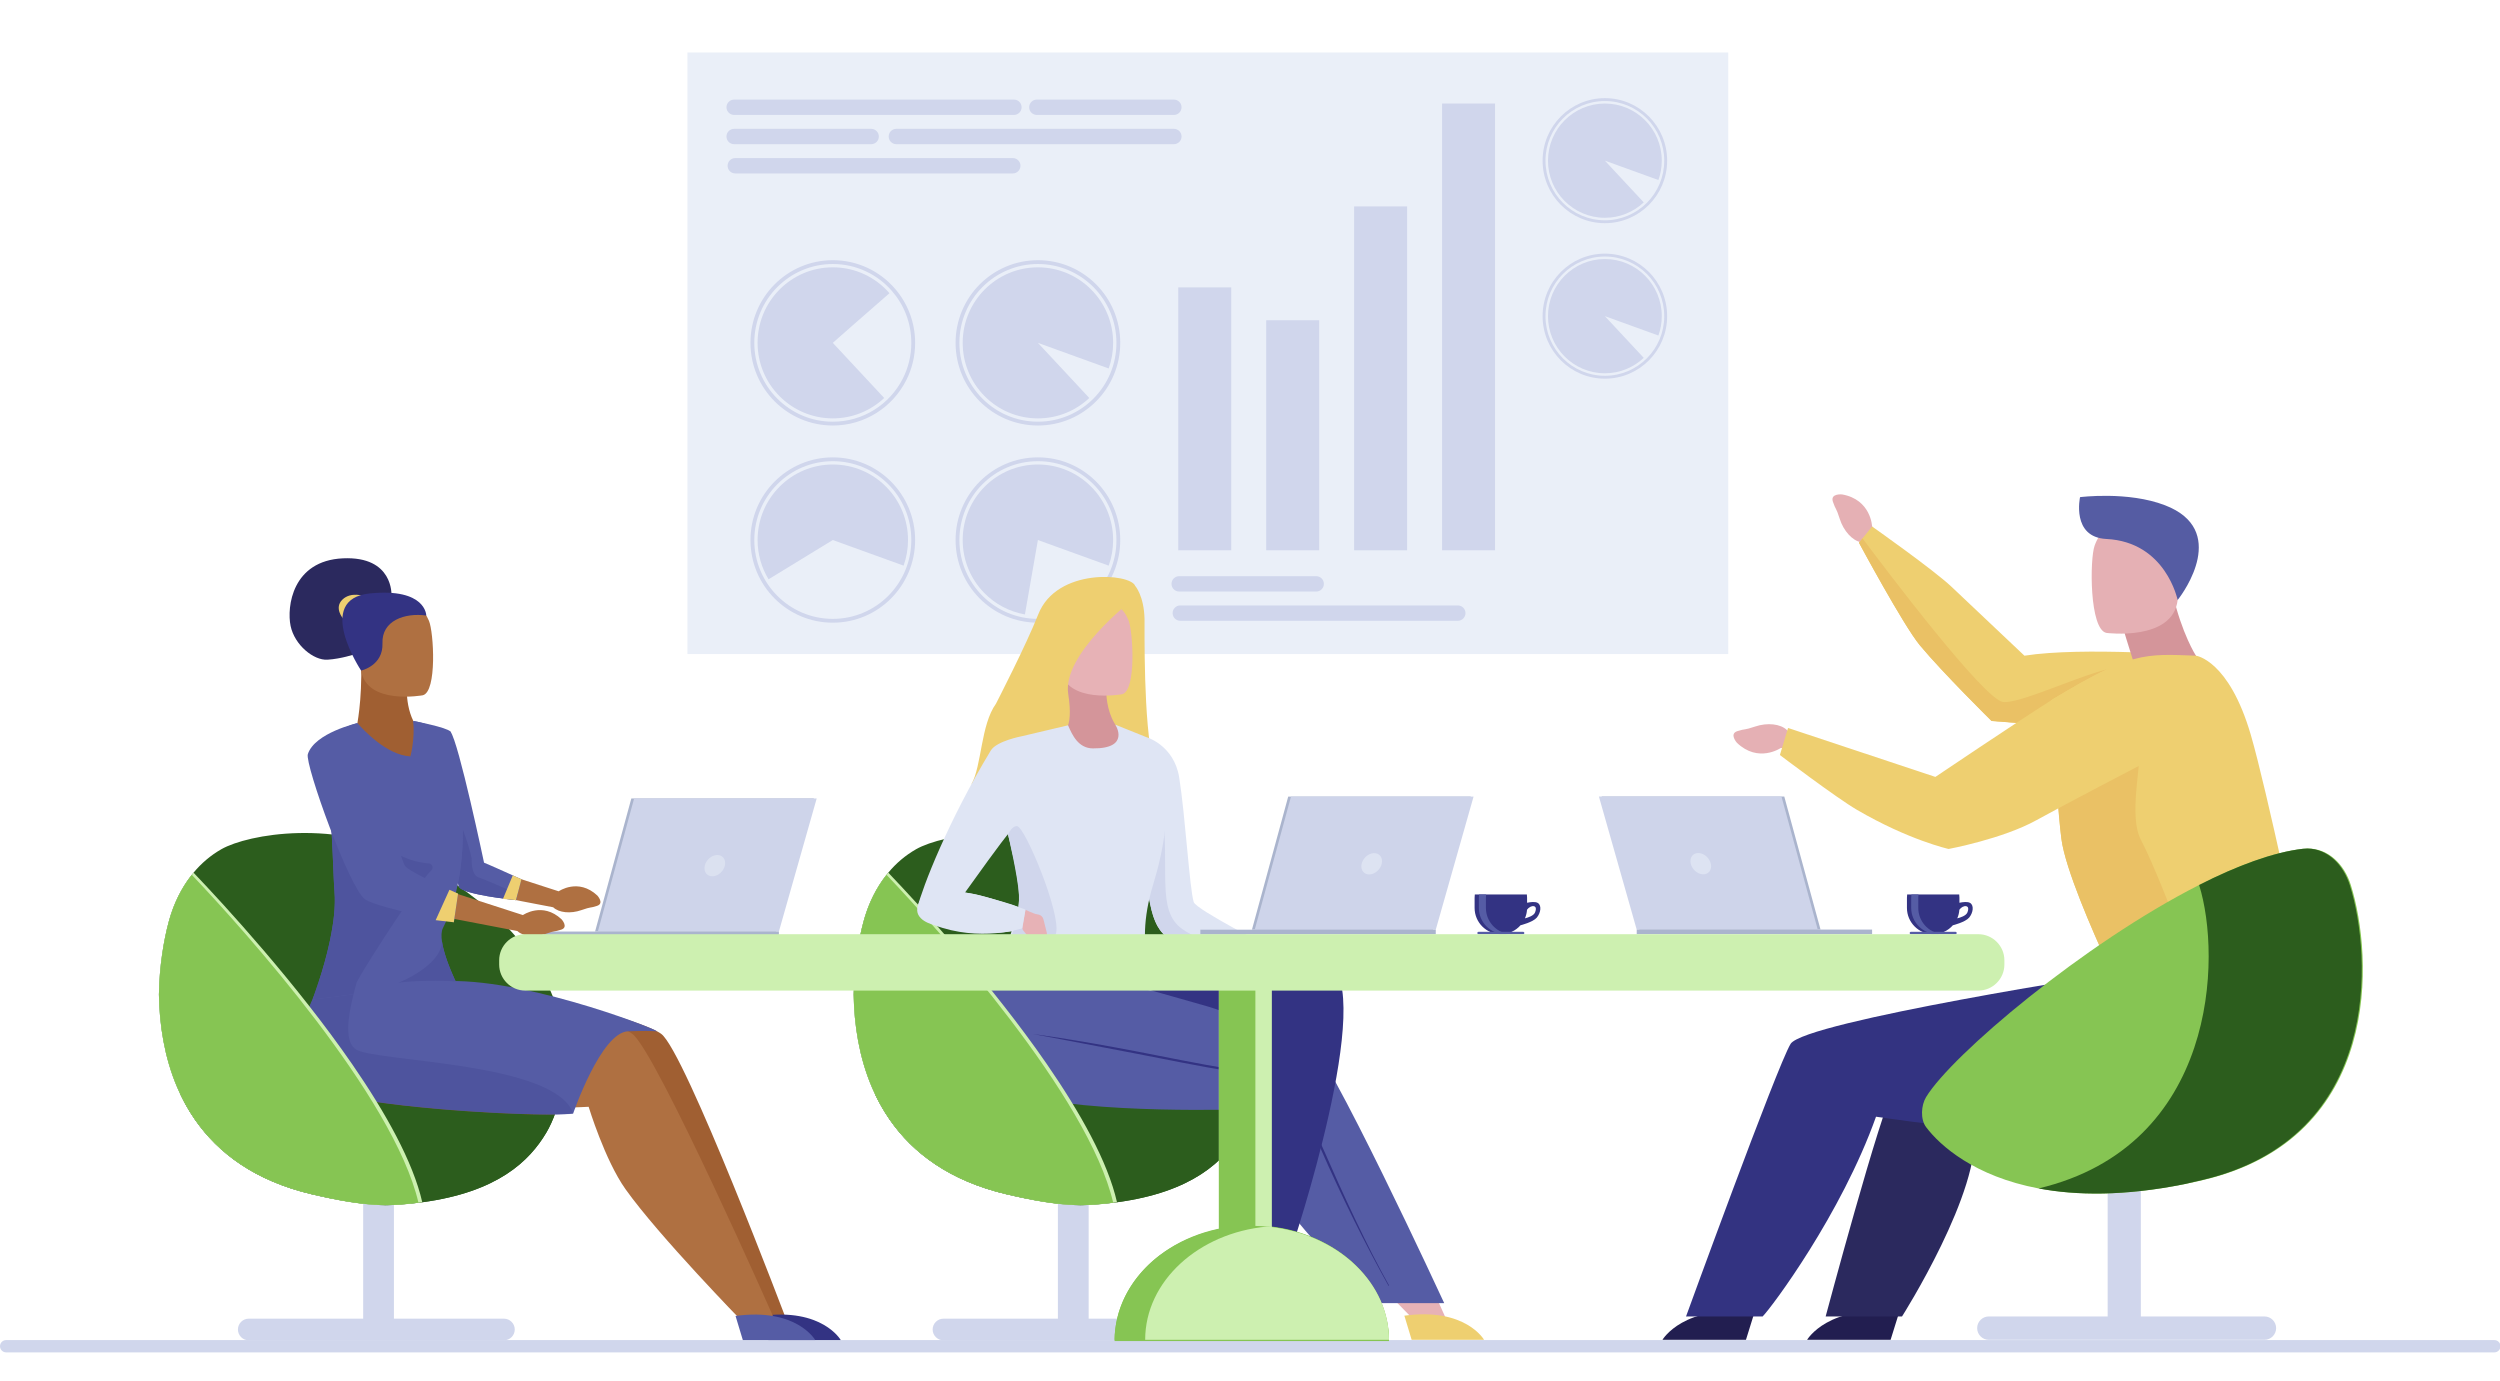 <svg width="1372" height="758" viewBox="0 0 1372 758" fill="none" xmlns="http://www.w3.org/2000/svg">
<g clip-path="url(#clip0)">
<path d="M516.567 735.437H37.366L516.334 735.388C516.409 735.404 516.488 735.421 516.567 735.437Z" fill="#E6EAF4"/>
<path d="M1368.9 735.437H356.546H277.829H3.359C1.512 735.437 0 736.955 0 738.81C0 740.666 1.512 742.183 3.359 742.183H277.829H356.546H1368.9C1370.75 742.183 1372.26 740.666 1372.26 738.81C1372.26 736.955 1370.75 735.437 1368.9 735.437Z" fill="#D0D6EC"/>
<path d="M377.254 28.806V358.937H948.449V28.806H377.254Z" fill="#EAEFF8"/>
<path d="M847.376 88.172H848.165C848.165 79.132 851.811 70.955 857.713 65.031C863.614 59.109 871.757 55.448 880.759 55.447C889.749 55.448 897.889 59.109 903.799 65.031C909.699 70.955 913.339 79.132 913.339 88.172C913.339 97.213 909.699 105.389 903.799 111.313C897.889 117.236 889.749 120.897 880.759 120.897C871.757 120.897 863.614 117.236 857.713 111.313C851.811 105.389 848.165 97.213 848.165 88.172H847.376H846.58C846.58 107.12 861.874 122.484 880.759 122.485C899.629 122.484 914.929 107.12 914.929 88.172C914.929 69.225 899.629 53.861 880.759 53.86C861.874 53.861 846.58 69.225 846.58 88.172H847.376Z" fill="#D0D6EC"/>
<path d="M910.129 98.803L880.759 88.171L902.089 111.06C896.499 116.308 889.009 119.52 880.759 119.52C872.049 119.52 864.165 115.938 858.511 110.161C852.957 104.501 849.538 96.736 849.538 88.171C849.538 70.858 863.519 56.821 880.759 56.821C897.999 56.821 911.979 70.858 911.979 88.171C911.979 91.904 911.329 95.484 910.129 98.803Z" fill="#D0D6EC"/>
<path d="M847.376 173.507H848.165C848.165 164.467 851.811 156.291 857.713 150.366C863.614 144.443 871.757 140.783 880.759 140.783C889.749 140.783 897.889 144.443 903.799 150.366C909.699 156.291 913.339 164.467 913.339 173.507C913.339 182.547 909.699 190.725 903.799 196.649C897.889 202.571 889.749 206.232 880.759 206.233C871.757 206.232 863.614 202.571 857.713 196.649C851.811 190.725 848.165 182.547 848.165 173.507H847.376H846.58C846.58 192.455 861.874 207.819 880.759 207.819C899.629 207.819 914.929 192.455 914.929 173.507C914.929 154.56 899.629 139.197 880.759 139.196C861.874 139.197 846.58 154.56 846.58 173.507H847.376Z" fill="#D0D6EC"/>
<path d="M910.129 184.138L880.759 173.506L902.089 196.396C896.499 201.644 889.009 204.856 880.759 204.856C872.049 204.856 864.165 201.273 858.511 195.496C852.957 189.836 849.538 182.071 849.538 173.506C849.538 156.194 863.519 142.157 880.759 142.157C897.999 142.157 911.979 156.194 911.979 173.506C911.979 177.238 911.329 180.819 910.129 184.138Z" fill="#D0D6EC"/>
<path d="M412.908 296.367H413.958C413.958 284.414 418.779 273.603 426.575 265.77C434.377 257.939 445.143 253.1 457.043 253.099C468.943 253.1 479.709 257.939 487.51 265.77C495.306 273.603 500.128 284.414 500.128 296.367C500.128 308.319 495.306 319.13 487.51 326.963C479.709 334.794 468.943 339.634 457.043 339.634C445.143 339.634 434.377 334.794 426.575 326.963C418.779 319.13 413.958 308.32 413.958 296.367H412.908H411.858C411.858 308.89 416.917 320.237 425.093 328.444C433.264 336.652 444.568 341.733 457.043 341.732C469.518 341.733 480.822 336.652 488.998 328.444C497.168 320.237 502.227 308.89 502.227 296.367C502.227 283.844 497.168 272.496 488.998 264.29C480.822 256.082 469.518 251.001 457.043 251.001C444.568 251.001 433.264 256.082 425.093 264.29C416.917 272.496 411.858 283.844 411.858 296.367H412.908Z" fill="#D0D6EC"/>
<path d="M498.32 296.367C498.32 301.302 497.464 306.034 495.884 310.422L457.043 296.367C457.043 296.367 436.481 308.915 421.778 317.921C417.961 311.64 415.766 304.26 415.766 296.367C415.766 273.476 434.249 254.917 457.043 254.917C479.837 254.917 498.32 273.476 498.32 296.367Z" fill="#D0D6EC"/>
<path d="M525.472 296.366H526.522C526.522 284.414 531.342 273.603 539.145 265.77C546.942 257.939 557.709 253.099 569.61 253.098C581.505 253.099 592.273 257.939 600.076 265.77C607.873 273.603 612.699 284.414 612.699 296.366C612.699 308.319 607.873 319.13 600.076 326.963C592.273 334.794 581.505 339.633 569.61 339.634C557.709 339.633 546.942 334.794 539.145 326.963C531.342 319.13 526.522 308.319 526.522 296.366H525.472H524.422C524.422 308.889 529.481 320.236 537.654 328.443C545.832 336.651 557.137 341.732 569.61 341.732C582.084 341.732 593.389 336.651 601.561 328.443C609.734 320.236 614.792 308.889 614.792 296.366C614.792 283.844 609.734 272.496 601.561 264.289C593.389 256.081 582.084 251.001 569.61 251.001C557.137 251.001 545.832 256.081 537.654 264.289C529.481 272.496 524.422 283.844 524.422 296.366H525.472Z" fill="#D0D6EC"/>
<path d="M610.885 296.368C610.885 301.304 610.024 306.035 608.449 310.424L569.598 296.368C569.598 296.368 564.792 323.748 562.481 337.2C553.824 335.693 546.094 331.47 540.182 325.441C532.845 317.961 528.323 307.694 528.323 296.368C528.323 273.477 546.807 254.918 569.598 254.918C592.402 254.918 610.885 273.477 610.885 296.368Z" fill="#D0D6EC"/>
<path d="M490.311 159.041L491.108 158.35C482.821 148.816 470.631 142.79 457.043 142.79C444.568 142.79 433.264 147.871 425.088 156.081C416.917 164.291 411.858 175.634 411.858 188.16C411.858 200.68 416.917 212.029 425.088 220.239C433.264 228.443 444.568 233.524 457.043 233.524C465.809 233.524 473.996 231.018 480.922 226.681C487.848 222.344 493.518 216.176 497.263 208.848C500.439 202.643 502.227 195.61 502.227 188.16C502.227 176.753 498.033 166.322 491.108 158.35L490.311 159.041L489.52 159.727C496.134 167.335 500.128 177.27 500.128 188.16C500.128 195.272 498.418 201.978 495.396 207.893C491.825 214.878 486.418 220.767 479.809 224.903C473.2 229.039 465.409 231.43 457.043 231.43C445.143 231.43 434.377 226.586 426.575 218.756C418.779 210.921 413.958 200.11 413.958 188.16C413.958 176.21 418.779 165.393 426.575 157.564C434.377 149.734 445.143 144.89 457.043 144.89C470.003 144.89 481.618 150.631 489.52 159.727L490.311 159.041Z" fill="#D0D6EC"/>
<path d="M457.044 188.159L485.248 218.42C477.865 225.359 467.95 229.609 457.044 229.609C445.52 229.609 435.107 224.871 427.625 217.232C420.289 209.748 415.764 199.483 415.764 188.159C415.764 165.272 434.246 146.708 457.044 146.708C469.449 146.708 480.579 152.209 488.149 160.907C475.925 171.494 457.044 188.159 457.044 188.159Z" fill="#D0D6EC"/>
<path d="M525.472 188.158H526.522C526.522 176.205 531.342 165.396 539.145 157.561C546.942 149.733 557.709 144.888 569.61 144.888C581.505 144.888 592.273 149.733 600.076 157.561C607.873 165.396 612.699 176.205 612.699 188.158C612.699 200.111 607.873 210.921 600.076 218.754C592.273 226.585 581.505 231.424 569.61 231.425C557.709 231.424 546.942 226.585 539.145 218.754C531.342 210.921 526.522 200.111 526.522 188.158H525.472H524.422C524.422 200.68 529.481 212.028 537.654 220.235C545.832 228.443 557.137 233.524 569.61 233.523C582.084 233.524 593.389 228.443 601.561 220.235C609.734 212.028 614.792 200.68 614.792 188.158C614.792 175.634 609.734 164.286 601.561 156.082C593.389 147.871 582.084 142.793 569.61 142.793C557.137 142.793 545.832 147.871 537.654 156.082C529.481 164.286 524.422 175.634 524.422 188.158H525.472Z" fill="#D0D6EC"/>
<path d="M608.449 202.218L569.604 188.16L597.808 218.423C590.429 225.362 580.513 229.61 569.604 229.61C558.084 229.61 547.669 224.872 540.182 217.235C532.851 209.751 528.323 199.484 528.323 188.16C528.323 165.27 546.807 146.711 569.604 146.711C592.396 146.711 610.885 165.27 610.885 188.16C610.885 193.096 610.024 197.829 608.449 202.218Z" fill="#D0D6EC"/>
<path d="M791.408 56.822H820.484V301.997H791.408V56.822Z" fill="#D0D6EC"/>
<path d="M743.146 113.284H772.222V301.998H743.146V113.284Z" fill="#D0D6EC"/>
<path d="M694.892 175.75H723.967V301.996H694.892V175.75Z" fill="#D0D6EC"/>
<path d="M646.628 157.717H675.705V301.996H646.628V157.717Z" fill="#D0D6EC"/>
<path d="M556.462 63.075H402.882C400.578 63.075 398.691 61.187 398.691 58.883V58.843C398.691 56.539 400.578 54.651 402.882 54.651H556.462C558.766 54.651 560.653 56.539 560.653 58.843V58.883C560.653 61.187 558.766 63.075 556.462 63.075Z" fill="#D0D6EC"/>
<path d="M644.242 63.077H568.995C566.693 63.077 564.811 61.188 564.811 58.885V58.842C564.811 56.54 566.693 54.651 568.995 54.651H644.242C646.544 54.651 648.432 56.54 648.432 58.842V58.885C648.432 61.188 646.544 63.077 644.242 63.077Z" fill="#D0D6EC"/>
<path d="M478.116 79.13H402.878C400.569 79.13 398.689 77.244 398.689 74.94V74.893C398.689 72.59 400.569 70.703 402.878 70.703H478.116C480.419 70.703 482.305 72.59 482.305 74.893V74.94C482.305 77.244 480.419 79.13 478.116 79.13Z" fill="#D0D6EC"/>
<path d="M644.241 79.128H491.897C489.595 79.128 487.706 77.239 487.706 74.936V74.893C487.706 72.584 489.595 70.701 491.897 70.701H644.241C646.544 70.701 648.432 72.584 648.432 74.893V74.936C648.432 77.239 646.544 79.128 644.241 79.128Z" fill="#D0D6EC"/>
<path d="M555.84 95.181H403.502C401.194 95.181 399.308 93.295 399.308 90.986V90.941C399.308 88.638 401.194 86.752 403.502 86.752H555.84C558.142 86.752 560.028 88.638 560.028 90.941V90.986C560.028 93.295 558.142 95.181 555.84 95.181Z" fill="#D0D6EC"/>
<path d="M722.352 324.634H647.109C644.808 324.634 642.926 322.748 642.926 320.444V320.399C642.926 318.095 644.808 316.209 647.109 316.209H722.352C724.66 316.209 726.542 318.095 726.542 320.399V320.444C726.542 322.748 724.66 324.634 722.352 324.634Z" fill="#D0D6EC"/>
<path d="M800.067 340.686H647.725C645.423 340.686 643.534 338.8 643.534 336.495V336.451C643.534 334.147 645.423 332.261 647.725 332.261H800.067C802.37 332.261 804.259 334.147 804.259 336.451V336.495C804.259 338.8 802.37 340.686 800.067 340.686Z" fill="#D0D6EC"/>
<path d="M690.348 593.086C690.334 593.157 690.33 593.228 690.321 593.299C688.617 605.661 684.65 615.585 681.074 621.606C671.933 637.024 654.597 654.19 613.019 659.798C611.005 660.065 608.928 660.315 606.796 660.528C602.915 660.924 598.837 661.22 594.559 661.416C594.011 661.437 593.463 661.462 592.915 661.474C580.82 661.174 567.291 658.956 552.196 655.375C521.225 648.024 501.044 632.889 488.282 614.488L488.277 614.48C484.369 608.847 481.159 602.914 478.543 596.797C471.457 580.236 468.74 562.382 468.489 545.829C468.726 530.115 471.16 515.934 473.867 505.848C475.977 497.98 479.26 490.508 483.716 483.921C484.885 482.19 486.141 480.514 487.483 478.917C491.729 473.818 496.816 469.432 502.761 466.046C517.559 457.611 566.227 449.206 607.453 470.966C683.339 511.014 694.759 560.489 690.348 593.086Z" fill="#2C5D1D"/>
<path d="M657.831 723.684H597.457V628.249H580.575V723.684H517.778C514.514 723.684 511.836 726.356 511.836 729.621C511.836 732.89 514.514 735.567 517.778 735.567H657.831C661.091 735.567 663.769 732.89 663.769 729.621C663.769 726.356 661.091 723.684 657.831 723.684Z" fill="#D0D6EC"/>
<path d="M681.067 621.607C684.643 615.586 688.615 605.663 690.312 593.3C690.321 593.254 690.326 593.209 690.335 593.158C666.22 590.598 635.497 587.521 608.746 584.907C597.24 583.786 585.702 583.556 574.491 583.956C534.69 585.361 497.209 595.218 480.143 600.342C482.44 605.208 485.122 609.945 488.277 614.481L488.281 614.489C501.04 632.889 521.224 648.024 552.192 655.376C567.288 658.957 580.818 661.175 592.91 661.475C593.459 661.463 594.008 661.438 594.553 661.417C598.833 661.221 602.909 660.925 606.789 660.529C608.923 660.316 611.001 660.066 613.017 659.799C654.592 654.191 671.926 637.026 681.067 621.607Z" fill="#2C5D1D"/>
<path d="M707.496 516.749C707.355 516.828 707.218 516.92 707.081 517.02C705.066 518.138 697.955 520.36 697.955 520.36C697.955 520.36 698.512 527.881 698.673 527.998L719.647 527.089L718.736 523.708C718.698 523.491 718.637 523.278 718.562 523.074C718.33 522.453 717.929 521.89 717.363 521.465L711.356 516.995C710.2 516.136 708.685 516.09 707.496 516.749Z" fill="#E7B2B6"/>
<path d="M687.311 677.995L690.444 702.666L703.26 703.062L711.548 667.346L687.311 677.995Z" fill="#E7B2B6"/>
<path d="M689.217 692.771L687.315 706.48L723.404 723.1C723.404 723.1 721.64 702.615 689.217 692.771Z" fill="#D35C2B"/>
<path d="M766.124 714.336L783.532 732.085L793.979 724.647L778.983 691.191L766.124 714.336Z" fill="#E7B2B6"/>
<path d="M770.714 722.045L774.715 735.291H814.452C814.452 735.291 804.291 717.425 770.714 722.045Z" fill="#EECF70"/>
<path d="M633.023 418.664L533.096 430.43C538.845 420.198 538.154 397.896 546.583 386.197C546.583 386.197 563.264 353.835 569.788 337.187C579.95 311.249 620.47 314.709 622.965 321.506C622.965 321.506 627.814 326.867 628.124 339.708C628.216 343.511 627.341 397.425 633.023 418.664Z" fill="#EECF70"/>
<path d="M607.531 370.47C607.531 370.47 603.625 393.173 617.756 403.889L607.039 423.031L579.548 398.418C579.548 398.418 582.641 384.288 581.999 362.694L607.531 370.47Z" fill="#D4959A"/>
<path d="M615.847 380.982C615.847 380.982 585.18 386.581 581.987 367.427C578.794 348.272 572.687 336.093 592.133 331.707C611.574 327.325 616.61 333.996 619.228 340.129C621.85 346.266 623.742 379.034 615.847 380.982Z" fill="#E7B2B6"/>
<path d="M621.058 329.584C621.058 329.584 582.858 359.029 586.234 380.777C589.403 401.204 583.392 403.026 578.923 404.973C567.393 410.001 552.278 400.812 546.288 401.108C542.024 401.316 552.975 396.188 559.94 386.881C578.469 362.123 576.664 328.68 580.365 326.27C605.563 309.859 621.058 329.584 621.058 329.584Z" fill="#EECF70"/>
<path d="M699.515 528.64C699.515 528.64 677.155 527.477 663.558 523.657C637.384 516.294 633.538 512.896 629.687 487.429C625.671 460.861 626.544 434.239 627.684 418.57C627.817 416.723 627.95 415.03 628.088 413.508C628.584 407.821 629.035 404.511 629.035 404.511C629.035 404.511 644.309 408.809 647.153 426.717C650.521 447.919 652.828 487.775 655.126 495.072C656.435 499.233 697.957 520.359 697.957 520.359L699.161 526.739L699.515 528.64Z" fill="#DFE5F4"/>
<path d="M699.515 528.64C699.515 528.64 677.155 527.477 663.558 523.657C637.384 516.294 633.538 512.896 629.687 487.429C625.671 460.861 626.544 434.239 627.684 418.57C631.75 420.338 635.748 426.188 637.678 440.931C642.42 477.064 634.131 499.571 648.931 509.936C661.279 518.575 688.031 524.658 699.161 526.739L699.515 528.64Z" fill="#D0D6EC"/>
<path d="M539.856 491.945C536.305 490.928 532.78 490.219 529.599 489.823C550.976 459.94 552.967 458.089 553.167 457.847L553.18 457.885C553.439 458.889 559.207 481.013 559.207 490.986C559.207 492.754 559.304 495.531 558.926 497.803C554.713 495.897 546.66 493.896 539.856 491.945ZM637.123 432.351C636.872 431.934 636.643 431.504 636.439 431.063C635.496 429.07 634.944 426.901 634.659 424.708C633.564 416.24 629.032 404.511 629.032 404.511L612.098 397.707C612.332 398.065 620.389 410.878 599.785 410.724C591.792 410.666 588.453 403.431 586.16 398.045L560.897 404.015C560.897 404.015 546.932 406.6 543.721 411.908C520.179 450.888 506.281 486.812 503.423 498.212C502.964 500.038 503.924 502.986 505.436 504.112C509.675 507.268 512.865 508.077 526.358 510.528C528.626 510.941 530.822 511.254 532.916 511.487C542.545 512.559 550.211 511.909 555.142 511.108C550.648 525.976 544.035 541.599 544.035 541.599C544.035 541.599 546.044 542.988 551.464 544.438C552.759 544.785 604.733 553.278 606.445 553.616C612.998 554.908 635.938 542.149 635.938 542.149C635.938 542.149 621.051 523.854 632.943 485.128C638.813 466.023 642.814 442.082 637.123 432.351Z" fill="#DFE5F4"/>
<path d="M579.544 512.203C576.689 522.865 570.674 537.475 561.053 542.215C558.794 543.32 555.38 544.021 551.466 544.438C546.047 542.987 544.037 541.598 544.037 541.598C544.037 541.598 560.307 508.618 559.21 490.985C558.589 481.032 553.441 458.888 553.183 457.883C554.442 455.478 556.143 453.28 558.139 453.368C562.479 453.564 582.404 501.542 579.544 512.203Z" fill="#D0D6EC"/>
<path d="M544.04 541.602C542.211 545.421 518.137 588.75 558.102 600.3C598.072 611.849 684.517 608.727 684.517 608.727C684.517 608.727 693.681 644.968 704.99 660.895C723.154 686.475 755.525 715.169 755.525 715.169H792.586C792.586 715.169 728.475 576.259 715.451 566.781C705.92 559.848 657.983 547.581 631.486 543.469C625.029 542.469 585.963 541.285 575.506 540.872C559.114 540.226 545.052 539.48 544.04 541.602Z" fill="#555CA5"/>
<path d="M631.481 543.47C631.481 543.47 713.059 518.537 728.636 527.493C756.31 543.4 708.941 684.887 708.941 684.887L681.648 680.513C681.648 680.513 676.536 642.245 680.61 616.549C682.978 601.626 691.594 563.117 691.594 563.117C691.594 563.117 670.752 554.653 663.564 552.568C654.527 549.95 631.481 543.47 631.481 543.47Z" fill="#333383"/>
<path d="M569.798 501.876C569.636 501.846 569.473 501.83 569.306 501.821C567.035 501.409 562.774 499.274 562.774 499.274L561.407 506.733C561.424 506.925 560.528 509.272 561.516 510.602C567.81 519.041 570.103 517.911 570.103 517.911L574.104 514.372C574.213 514.18 574.304 513.98 574.375 513.771C574.588 513.146 574.629 512.454 574.459 511.77L572.633 504.507C572.283 503.11 571.136 502.113 569.798 501.876Z" fill="#E7B2B6"/>
<path d="M700.976 594.108C699.177 593.862 697.211 592.986 695.314 592.144C693.547 591.36 691.725 590.551 690.167 590.322C670.241 587.416 652.175 583.859 636.242 580.72C632.06 579.894 627.97 579.089 623.954 578.318C587.688 571.33 567.109 567.503 566.9 567.478C567.109 567.503 587.836 570.096 624.154 577.092C628.169 577.868 632.264 578.673 636.447 579.498C652.37 582.634 670.413 586.186 690.311 589.092C692.045 589.343 693.955 590.193 695.805 591.014C697.619 591.819 699.492 592.653 701.106 592.874C706.35 593.6 706.225 594.834 700.976 594.108Z" fill="#333383"/>
<path d="M762.351 705.543L762.007 705.638C749.725 683.711 736.496 657.239 724.224 629.124C722.341 624.829 720.439 620.393 718.566 615.953C716.499 611.053 714.437 606.075 712.44 601.167C711.897 599.85 711.643 598.253 711.454 596.631V596.623C711.812 596.097 712.161 595.56 712.515 595.018C712.515 595.059 712.515 595.101 712.525 595.143C712.739 597.115 712.953 599.154 713.566 600.663C715.563 605.566 717.625 610.536 719.692 615.431C721.564 619.864 723.467 624.296 725.34 628.59C737.597 656.667 750.088 683.653 762.351 705.543Z" fill="#333383"/>
<path d="M613.017 659.799C595.48 662.13 583.479 662.801 552.195 655.375C518.372 647.395 492.269 628.728 478.539 596.798C471.452 580.233 468.739 562.383 468.484 545.826C468.718 530.116 471.152 515.935 473.866 505.849C476.792 494.942 481.74 485.723 487.48 478.918C504.854 497.093 544.121 539.955 574.492 583.956C592.854 610.557 607.96 637.571 613.017 659.799Z" fill="#CDF0B0"/>
<path d="M610.924 660.07C597.414 601.918 515.521 510.59 486.513 480.098C481.185 486.774 476.625 495.563 473.866 505.849C471.152 515.935 468.718 530.115 468.484 545.826C468.739 562.383 471.452 580.233 478.539 596.798C492.269 628.728 518.372 647.395 552.195 655.375C582.22 662.501 594.48 662.167 610.924 660.07Z" fill="#86C553"/>
<path d="M510.073 489.943C510.073 489.943 521.519 486.144 545.505 493.549C564.963 499.553 562.775 499.274 562.775 499.274L561.049 509.439C561.049 509.439 537.756 517.278 512.516 507.609C512.516 507.609 501.152 505.099 503.72 497.089C506.284 489.075 510.073 489.943 510.073 489.943Z" fill="#DFE5F4"/>
<path d="M706.963 437.19H807.154L786.405 510.215H687.061L706.963 437.19Z" fill="#AAB4CD"/>
<path d="M708.498 437.191H808.689L787.946 510.215H688.597L708.498 437.191Z" fill="#CED4EA"/>
<path d="M658.76 512.733H787.946V510.214H658.76V512.733Z" fill="#AAB4CD"/>
<path d="M747.105 475.463C747.105 472.328 749.643 469.155 752.775 468.371C755.908 467.591 758.451 469.496 758.451 472.632C758.451 475.768 755.908 478.94 752.775 479.72C749.643 480.504 747.105 478.594 747.105 475.463Z" fill="#DDE3F2"/>
<path d="M1079.72 500.729C1078.99 502.593 1075.75 503.598 1074.15 503.986C1074.79 502.514 1075.19 500.917 1075.3 499.245C1076.29 497.894 1077.85 497.102 1078.99 497.311C1080.01 497.494 1080.63 498.37 1079.72 500.729ZM1081.22 495.543C1079.87 494.709 1077.25 495.034 1075.34 495.434V492.674C1075.34 492.065 1075.29 491.465 1075.22 490.873H1046.65C1046.57 491.465 1046.53 492.065 1046.53 492.674V498.282C1046.53 506.208 1053.02 512.692 1060.93 512.692C1065.23 512.692 1069.09 510.786 1071.74 507.784V507.788C1071.74 507.788 1078.53 506.112 1080.66 503.581C1082.79 501.046 1083.49 496.944 1081.22 495.543Z" fill="#333383"/>
<path d="M1048.87 492.673V498.281C1048.87 506.203 1055.36 512.691 1063.28 512.691C1063.93 512.691 1064.58 512.645 1065.21 512.553C1058.2 511.602 1052.75 505.549 1052.75 498.281V492.673C1052.75 492.064 1052.79 491.464 1052.87 490.871H1048.99C1048.92 491.464 1048.87 492.064 1048.87 492.673Z" fill="#555CA5"/>
<path d="M1073.19 512.692H1048.69C1048.33 512.692 1048.03 512.395 1048.03 512.037C1048.03 511.678 1048.33 511.382 1048.69 511.382H1073.19C1073.55 511.382 1073.84 511.678 1073.84 512.037C1073.84 512.395 1073.55 512.692 1073.19 512.692Z" fill="#555CA5"/>
<path d="M842.441 500.729C841.721 502.593 838.473 503.598 836.88 503.986C837.517 502.514 837.918 500.916 838.028 499.244C839.012 497.894 840.572 497.101 841.715 497.31C842.738 497.493 843.353 498.369 842.441 500.729ZM843.946 495.542C842.6 494.708 839.968 495.034 838.061 495.434V492.674C838.061 492.065 838.023 491.465 837.946 490.872H809.377C809.3 491.465 809.261 492.065 809.261 492.674V498.281C809.261 506.208 815.734 512.691 823.658 512.691C827.95 512.691 831.813 510.786 834.462 507.784L834.456 507.788C834.456 507.788 841.254 506.112 843.391 503.581C845.524 501.046 846.216 496.943 843.946 495.542Z" fill="#333383"/>
<path d="M811.595 492.674V498.282C811.595 506.204 818.076 512.692 825.994 512.692C826.651 512.692 827.297 512.646 827.932 512.554C820.918 511.604 815.47 505.55 815.47 498.282V492.674C815.47 492.065 815.508 491.465 815.583 490.873H811.713C811.638 491.465 811.595 492.065 811.595 492.674Z" fill="#555CA5"/>
<path d="M835.908 512.691H811.409C811.05 512.691 810.756 512.396 810.756 512.037C810.756 511.678 811.05 511.383 811.409 511.383H835.908C836.267 511.383 836.561 511.678 836.561 512.037C836.561 512.396 836.267 512.691 835.908 512.691Z" fill="#555CA5"/>
<path d="M988.239 409.51L977.169 410.561C977.169 410.561 964.949 418.867 953.239 407.663C953.239 407.663 948.779 402.718 953.509 401.23C958.229 399.741 956.669 400.934 963.279 398.703C969.889 396.472 977.129 397.202 980.719 400.696L984.669 404.603L988.239 409.51Z" fill="#E5B0B4"/>
<path d="M1033.09 298.492L1027.41 288.942C1027.41 288.942 1026.88 274.171 1010.93 271.335C1010.93 271.335 1004.31 270.655 1005.9 275.349C1007.49 280.043 1007.53 278.083 1009.64 284.735C1011.74 291.387 1016.61 296.801 1021.54 297.63L1027.03 298.517L1033.09 298.492Z" fill="#E5B0B4"/>
<path d="M1218.86 405.478L1125.58 398.215L1092.97 395.675C1092.97 395.675 1066.13 369.191 1053.65 354.175C1044.64 343.333 1020.21 297.865 1020.21 297.865L1022.15 295.454L1027.41 288.944C1027.41 288.944 1061.16 312.724 1070.97 321.997C1080.98 331.459 1111.01 359.847 1111.01 359.847C1143.02 354.807 1205.14 359.847 1205.14 359.847L1218.86 405.478Z" fill="#EECF70"/>
<path d="M1165.74 346.657C1165.74 346.657 1173.6 373.289 1176.72 378.739L1210.27 383.788L1205.14 359.848C1205.14 359.848 1197.41 348.019 1192.22 325.353L1165.74 346.657Z" fill="#D4959A"/>
<path d="M1156.05 347.351C1156.05 347.351 1192.51 352.046 1195.09 329.286C1197.66 306.525 1204.1 291.802 1180.92 287.842C1157.75 283.882 1152.23 292.054 1149.53 299.442C1146.83 306.83 1146.63 345.544 1156.05 347.351Z" fill="#E5B0B4"/>
<path d="M1195.08 329.287C1195.08 329.287 1188.66 297.386 1155.96 295.786C1136.65 294.841 1141.53 272.831 1141.53 272.831C1141.53 272.831 1167.84 269.452 1188.17 277.295C1222.97 290.719 1198.77 324.728 1195.08 329.287Z" fill="#555CA3"/>
<path d="M962.799 720.435L958.179 735.296H912.349C912.349 735.296 924.069 715.252 962.799 720.435Z" fill="#221E50"/>
<path d="M1042.19 720.436L1037.56 735.296H991.729C991.729 735.296 1003.46 715.253 1042.19 720.436Z" fill="#221E50"/>
<path d="M979.209 437.129H879.009L899.759 510.153H999.109L979.209 437.129Z" fill="#AAB4CD"/>
<path d="M977.669 437.128H877.479L898.219 510.152H997.569L977.669 437.128Z" fill="#CED4EA"/>
<path d="M1027.41 512.67H898.229V510.152H1027.41V512.67Z" fill="#AAB4CD"/>
<path d="M939.059 475.4C939.059 472.268 936.519 469.095 933.389 468.311C930.259 467.532 927.719 469.437 927.719 472.573C927.719 475.704 930.259 478.881 933.389 479.661C936.519 480.444 939.059 478.535 939.059 475.4Z" fill="#DDE3F2"/>
<path d="M1164.1 533.597C1164.1 533.597 1047.02 584.744 1039.56 597.107C1032.11 609.474 1001.92 722.458 1001.92 722.458H1043.84C1043.84 722.458 1087.88 653.137 1083.44 619.267C1083.44 619.267 1254.91 622.007 1250.37 588.755C1240.87 519.121 1164.1 533.597 1164.1 533.597Z" fill="#2B295E"/>
<path d="M1164.1 533.597C1164.1 533.597 990.109 560.544 982.659 572.906C975.199 585.269 925.299 722.458 925.299 722.458H967.349C972.189 717.604 1010.45 666.478 1029.56 612.846C1029.56 612.846 1152.86 631.258 1185.33 622.844C1217.82 614.434 1164.1 533.597 1164.1 533.597Z" fill="#333381"/>
<path d="M1125.59 398.215L1092.97 395.675C1092.97 395.675 1066.13 369.191 1053.65 354.174C1044.64 343.333 1020.21 297.865 1020.21 297.865L1022.15 295.454C1035.06 312.724 1088.98 384.122 1099.29 385.239C1099.58 385.272 1099.91 385.289 1100.25 385.289C1106.25 385.289 1118.86 380.465 1131.7 375.641C1140.48 372.351 1149.35 369.061 1156.29 367.302C1148.23 371.055 1138.48 376.508 1125.59 384.38C1125.59 384.38 1125.9 389.754 1126.39 397.756C1126.12 397.91 1125.85 398.064 1125.59 398.215Z" fill="#EAC165"/>
<path d="M1263.93 528.164L1162.19 540.731C1162.19 540.731 1159.95 536.115 1156.68 528.981C1148.38 510.948 1133.44 476.817 1131.29 460.368C1130.46 453.956 1129.53 443.123 1128.67 431.615C1127.01 409.267 1125.6 384.379 1125.6 384.379C1169.33 357.659 1176.99 358.781 1205.14 359.846C1205.14 359.846 1223.2 362.052 1235.25 403.309C1243.97 433.179 1263.93 528.164 1263.93 528.164Z" fill="#EECF70"/>
<path d="M1156.68 528.981C1148.38 510.948 1133.44 476.816 1131.3 460.368C1130.46 453.956 1129.53 443.123 1128.67 431.615C1141.9 424.536 1165.51 412.411 1172.12 412.411C1173.11 412.411 1173.72 412.686 1173.85 413.295C1175.2 419.599 1168.12 448.006 1174.91 460.843C1181.69 473.681 1192.62 502.213 1192.62 502.213L1156.68 528.981Z" fill="#EAC165"/>
<path d="M1171.36 373.41C1171.36 373.41 1146.1 371.325 1125.59 384.38C1105.08 397.435 1062.13 426.371 1062.13 426.371L1021.26 412.791L981.279 399.511L976.809 414.359C976.809 414.359 1007.65 437.754 1019.1 444.442C1047.63 461.082 1069.4 465.914 1069.4 465.914C1069.4 465.914 1099.13 460.381 1117.67 450.079C1133.27 441.406 1175.19 419.6 1175.19 419.6L1171.36 373.41Z" fill="#EECF70"/>
<path d="M1242.73 722.462H1174.9V622.844H1156.68V722.462H1091.47C1087.94 722.462 1085.06 725.347 1085.06 728.879C1085.06 732.406 1087.94 735.296 1091.47 735.296H1242.73C1246.25 735.296 1249.14 732.406 1249.14 728.879C1249.14 725.347 1246.25 722.462 1242.73 722.462Z" fill="#D0D6EC"/>
<path d="M1209.53 647.499C1205.78 648.391 1202.11 649.192 1198.52 649.909C1165.68 656.488 1139.43 656.118 1118.76 652.21H1118.75C1083.71 645.589 1064.75 628.816 1057.04 618.555C1053.84 614.298 1054.28 606.622 1057.04 602.068C1071.07 578.999 1143.56 517.795 1206.88 485.677C1227.66 475.125 1247.46 467.711 1263.88 465.814C1264.69 465.718 1265.5 465.673 1266.3 465.668C1277.81 465.548 1286.56 474.32 1290.15 485.723C1302.54 525.059 1307.52 624.25 1209.53 647.499Z" fill="#86C553"/>
<path d="M1208.95 647.503C1205.49 648.324 1202.01 649.134 1198.52 649.909C1165.68 656.488 1139.43 656.117 1118.76 652.211C1216.74 628.949 1219.27 525.062 1206.88 485.719V485.678C1227.66 475.125 1247.46 467.712 1263.88 465.814C1264.69 465.718 1265.5 465.673 1266.3 465.668C1277.51 465.843 1286.02 474.52 1289.56 485.719C1301.96 525.062 1306.94 624.25 1208.95 647.503Z" fill="#2C5D1D"/>
<path d="M309.077 593.087C309.065 593.158 309.059 593.229 309.047 593.304C307.347 605.662 303.38 615.586 299.803 621.606C290.66 637.025 273.322 654.191 231.747 659.799C229.734 660.066 227.656 660.316 225.524 660.529C221.645 660.925 217.565 661.221 213.284 661.417C212.739 661.442 212.195 661.462 211.644 661.475C199.552 661.175 186.022 658.957 170.928 655.375C139.952 648.024 119.771 632.889 107.011 614.489L107.005 614.481C103.097 608.848 99.888 602.915 97.27 596.798C90.182 580.237 87.47 562.383 87.216 545.83C87.452 530.116 89.886 515.935 92.598 505.849C94.706 497.981 97.986 490.51 102.445 483.922C103.612 482.192 104.868 480.515 106.212 478.919C110.457 473.819 115.544 469.433 121.489 466.047C136.287 457.613 184.956 449.207 226.181 470.967C302.065 511.015 313.488 560.49 309.077 593.087Z" fill="#2C5D1D"/>
<path d="M276.561 723.683H216.19V628.252H199.308V723.683H136.513C133.245 723.683 130.573 726.356 130.573 729.625C130.573 732.89 133.245 735.566 136.513 735.566H276.561C279.828 735.566 282.501 732.89 282.501 729.625C282.501 726.356 279.828 723.683 276.561 723.683Z" fill="#D0D6EC"/>
<path d="M299.803 621.606C303.38 615.586 307.348 605.662 309.047 593.304C309.055 593.254 309.061 593.208 309.067 593.158C284.952 590.598 254.228 587.521 227.48 584.907C215.968 583.785 204.437 583.556 193.224 583.956C153.421 585.361 115.941 595.218 98.872 600.342C101.169 605.212 103.857 609.944 107.005 614.481L107.011 614.489C119.771 632.889 139.952 648.024 170.928 655.375C186.022 658.957 199.552 661.175 211.644 661.475C212.195 661.462 212.739 661.442 213.284 661.417C217.565 661.221 221.645 660.925 225.524 660.529C227.656 660.316 229.734 660.066 231.747 659.799C273.322 654.191 290.66 637.025 299.803 621.606Z" fill="#2C5D1D"/>
<path d="M227.182 396.371C227.082 396.121 226.967 395.879 226.821 395.662C221.396 384.563 223.718 371.05 223.718 371.05L198.189 363.274C198.828 384.872 195.735 399.002 195.735 399.002L220.069 423.239L233.943 404.473C230.948 402.2 228.766 399.39 227.182 396.371Z" fill="#A05F32"/>
<path d="M327.805 491.456C317.328 481.67 306.606 489.146 306.606 489.146L270.182 477.388L262.734 490.068L303.576 497.91C306.781 500.958 313.195 501.53 319.015 499.487C324.836 497.443 323.472 498.515 327.637 497.147C331.8 495.78 327.805 491.456 327.805 491.456Z" fill="#AF7041"/>
<path d="M397.671 714.915L415.082 732.669L425.529 725.226L410.53 691.77" fill="#E7B2B6"/>
<path d="M191.432 542.182C189.606 546.005 165.529 589.335 205.497 600.884C245.466 612.433 345.625 602.652 345.625 602.652C345.625 602.652 347.785 636.65 359.094 652.581C377.254 678.161 423.465 725.497 423.465 725.497L431.906 725.226C431.906 725.226 375.87 576.839 362.843 567.361C353.315 560.432 305.378 548.165 278.878 544.054C272.423 543.049 233.355 541.865 222.898 541.452C206.511 540.81 192.446 540.06 191.432 542.182Z" fill="#A05F32"/>
<path d="M417.684 722.191L421.685 735.437H461.419C461.419 735.437 451.256 717.571 417.684 722.191Z" fill="#333383"/>
<path d="M175.586 542.182C173.759 546.005 149.683 589.335 189.651 600.884C229.62 612.433 323.044 607.405 323.044 607.405C323.044 607.405 331.939 636.65 343.248 652.581C361.407 678.161 407.621 725.497 407.621 725.497L425.528 725.226C425.528 725.226 360.024 576.839 346.997 567.361C337.469 560.432 289.532 548.165 263.031 544.054C256.577 543.049 217.509 541.865 207.052 541.452C190.665 540.81 176.599 540.06 175.586 542.182Z" fill="#AF7041"/>
<path d="M360.727 566.061C360.535 566.073 360.217 565.998 359.175 565.923C357.409 565.798 353.562 565.673 344.717 565.973C329.861 566.482 314.567 611.053 314.567 611.053C301.641 613.101 211.341 609.156 175.545 598.549C167.007 596.018 161.568 593.108 161.017 589.814C160.132 584.506 161.416 577.214 163.613 569.675C168.485 552.893 177.869 534.898 177.869 534.898C182.081 536.995 188.57 538.246 195.753 538.955C214.622 540.806 238.315 538.938 238.315 538.938C280.444 533.989 358.34 563.83 360.727 566.061Z" fill="#555CA5"/>
<path d="M286.177 482.554L284.067 490.555L283.158 493.991C283.158 493.991 252.52 490.864 251.821 486.415C251.469 484.18 245.864 466.46 240.378 449.394C234.949 432.508 229.634 416.255 229.634 416.255L226.82 395.658C226.82 395.658 245.351 399.144 247.219 401.512C251.721 407.22 265.641 473.431 265.641 473.431C267.033 473.886 286.177 482.554 286.177 482.554Z" fill="#555CA5"/>
<path d="M283.158 493.991C283.158 493.991 263.334 491.969 255.214 488.858C253.273 488.116 252.001 487.312 251.829 486.457C251.826 486.444 251.823 486.428 251.821 486.415C251.771 486.102 251.618 485.481 251.377 484.601C253.312 474.828 254.028 464.78 254.013 455.203C256.105 460.798 257.878 466.352 258.866 471.176C258.866 471.176 258.282 480.128 262.736 481.553C265.907 482.571 277.611 487.699 284.067 490.555L283.158 493.987V493.991Z" fill="#4E549E"/>
<path d="M242.555 516.715C243.897 525.967 249.991 538.425 249.991 538.425L249.758 538.454L171.425 548.582C171.425 548.582 172.938 544.746 174.909 538.759C178.936 526.505 184.864 505.249 183.58 489.471C183 482.396 182.742 467.019 181.5 448.731C180.608 435.493 179.195 420.729 176.777 406.49C176.777 406.49 187.736 398.823 196.139 396.851L196.16 396.846C199.416 400.536 212.15 414.392 225.21 415.109C225.21 415.109 227.711 406.457 226.821 395.662C233.195 396.725 240.025 399.523 247.219 401.512C247.219 401.512 264.964 466.502 243.097 509.297C242.184 511.082 242.121 513.734 242.555 516.711V516.715Z" fill="#555CA5"/>
<path d="M346.47 438.208H446.663L425.916 511.232H326.57L346.47 438.208Z" fill="#AAB4CD"/>
<path d="M348.009 438.208H448.201L427.454 511.232H328.108L348.009 438.208Z" fill="#CED4EA"/>
<path d="M298.273 513.75H427.454V511.232H298.273V513.75Z" fill="#AAB4CD"/>
<path d="M386.616 476.479C386.616 473.344 389.155 470.171 392.289 469.391C395.424 468.607 397.963 470.517 397.963 473.648C397.963 476.784 395.424 479.957 392.289 480.741C389.155 481.52 386.616 479.615 386.616 476.479Z" fill="#DBE1F0"/>
<path d="M243.718 522.077C243.214 520.246 242.804 518.428 242.555 516.719C242.555 516.715 242.555 516.715 242.556 516.715C242.803 518.424 243.214 520.246 243.718 522.077Z" fill="#9B4132"/>
<path d="M218.477 539.405C219.19 539.126 242.013 530.095 242.555 516.719C242.804 518.428 243.214 520.246 243.718 522.077C245.941 530.149 249.991 538.425 249.991 538.425L249.758 538.454C246.583 538.359 242.575 538.275 238.389 538.275C231.163 538.275 223.405 538.525 218.477 539.405Z" fill="#4E549E"/>
<path d="M304.463 611.683C304.478 611.646 304.493 611.604 304.508 611.562C309.179 611.52 312.653 611.354 314.53 611.062C314.543 611.099 314.555 611.137 314.567 611.174C312.692 611.47 309.193 611.641 304.463 611.683Z" fill="#C6C9E1"/>
<path d="M164.98 565.273C169.224 551.763 174.212 540.206 175.096 538.188C175.033 538.379 174.971 538.571 174.91 538.759C172.938 544.746 171.425 548.582 171.425 548.582C169.27 553.54 166.923 559.377 164.98 565.273Z" fill="#2C5D1D"/>
<path d="M302.006 611.696C272.651 611.692 205.285 607.48 175.545 598.666L175.492 598.533C175.51 598.537 175.527 598.545 175.545 598.549C205.287 607.364 272.651 611.575 302.003 611.575C302.871 611.575 303.707 611.571 304.507 611.562C304.493 611.604 304.478 611.646 304.463 611.683C303.677 611.692 302.858 611.696 302.006 611.696Z" fill="#A6513E"/>
<path d="M302.003 611.575C272.651 611.575 205.287 607.363 175.545 598.549C175.527 598.545 175.51 598.537 175.492 598.532L166.879 576.618L163.613 569.796C164.055 568.27 164.513 566.761 164.98 565.273C166.923 559.377 169.27 553.54 171.426 548.582L194.007 545.664C190.8 558.589 188.899 572.357 195.735 576.142C207.746 582.793 305.112 582.955 314.53 611.062C312.653 611.354 309.179 611.52 304.508 611.562C303.707 611.57 302.871 611.575 302.003 611.575Z" fill="#4E549E"/>
<path d="M182.062 457.925C182.06 457.925 182.059 457.925 182.057 457.925C181.896 455.002 181.713 451.967 181.501 448.848C181.503 448.852 181.506 448.852 181.508 448.852C181.719 451.971 181.902 455.007 182.062 457.925Z" fill="#C6C9E1"/>
<path d="M183.755 494.796C183.77 493.011 183.715 491.269 183.579 489.592C183.098 483.722 182.839 472.143 182.057 457.925C182.059 457.925 182.06 457.925 182.062 457.925C182.841 472.089 183.101 483.617 183.58 489.471C183.719 491.185 183.774 492.97 183.755 494.796Z" fill="#9B4132"/>
<path d="M171.425 548.582C171.425 548.582 172.938 544.746 174.909 538.759C174.971 538.571 175.033 538.379 175.096 538.188C175.184 537.987 175.231 537.883 175.233 537.879C178.806 526.847 183.626 509.343 183.754 494.796C183.774 492.97 183.719 491.185 183.58 489.471C183.101 483.617 182.841 472.089 182.062 457.925C181.902 455.006 181.719 451.971 181.508 448.852C182.58 449.411 184.681 449.594 187.008 449.594C191.672 449.594 197.242 448.848 197.242 448.848C197.242 448.848 211.096 472.318 235.706 473.861C235.706 473.861 239.543 475.291 235.706 478.731C232.298 481.787 203.356 524.92 195.753 539.071C195.158 541.206 194.563 543.42 194.007 545.663L171.425 548.582Z" fill="#4E549E"/>
<path d="M308.17 504.502C297.693 494.717 286.971 502.192 286.971 502.192L250.547 490.43L243.099 503.114L283.94 510.953C287.146 514.005 293.56 514.576 299.38 512.533C305.201 510.49 303.837 511.557 308.002 510.194C312.165 508.826 308.17 504.502 308.17 504.502Z" fill="#AF7041"/>
<path d="M196.141 396.851C196.141 396.851 172.741 402.15 168.938 413.875C167.172 419.32 192.074 488.688 200.631 493.762C209.188 498.832 249.05 506.141 249.05 506.141L251.392 490.43C251.392 490.43 224.401 478.643 222.182 475.108C219.964 471.572 196.141 396.851 196.141 396.851Z" fill="#555CA5"/>
<path d="M251.392 490.43L246.648 488.312L239.09 504.994L249.05 506.141L251.392 490.43Z" fill="#EECF70"/>
<path d="M286.177 482.554L281.413 480.403L276.012 493.345L283.158 493.991L286.177 482.554Z" fill="#EECF70"/>
<path d="M403.661 722.191L407.667 735.437H447.396C447.396 735.437 437.234 717.571 403.661 722.191Z" fill="#555CA5"/>
<path d="M214.839 326.699C214.839 326.699 216.073 305.143 188.227 306.411C160.381 307.678 157.311 333.041 159.48 343.502C161.649 353.963 172.107 362.519 179.714 362.044C187.32 361.569 194.688 359.034 194.688 359.034L214.839 326.699Z" fill="#2B295E"/>
<path d="M232.034 381.565C232.034 381.565 201.368 387.165 198.176 368.01C194.983 348.852 188.875 336.677 208.319 332.29C227.764 327.904 232.796 334.58 235.416 340.713C238.037 346.846 239.929 379.614 232.034 381.565Z" fill="#AF7041"/>
<path d="M199.997 327.174C199.997 327.174 192.598 324.481 187.899 329.076C183.2 333.675 188.227 339.379 188.227 339.379L199.997 327.174Z" fill="#EECF70"/>
<path d="M198.176 368.01C198.176 368.01 210.377 365.375 209.901 353.009C209.425 340.646 222.093 336.151 233.943 337.807C233.943 337.807 233.908 322.58 203.008 325.669C172.108 328.759 198.176 368.01 198.176 368.01Z" fill="#333383"/>
<path d="M231.749 659.799C214.21 662.13 202.211 662.801 170.926 655.375C137.102 647.399 111.002 628.728 97.269 596.798C90.183 580.237 87.469 562.383 87.213 545.83C87.451 530.116 89.884 515.935 92.597 505.849C95.523 494.942 100.472 485.723 106.21 478.918C123.584 497.093 162.853 539.955 193.224 583.956C211.585 610.557 226.692 637.571 231.749 659.799Z" fill="#CDF0B0"/>
<path d="M229.654 660.07C216.145 601.918 134.253 510.59 105.244 480.098C99.918 486.774 95.357 495.563 92.597 505.849C89.884 515.935 87.451 530.115 87.213 545.83C87.469 562.383 90.183 580.237 97.269 596.798C111.002 628.728 137.102 647.399 170.926 655.375C200.95 662.501 213.212 662.167 229.654 660.07Z" fill="#86C553"/>
<path d="M762.289 735.983H611.667C611.667 700.897 645.383 672.453 686.978 672.453C689.812 672.453 692.606 672.586 695.355 672.849C697.178 673.016 698.981 673.237 700.763 673.52C735.77 678.978 762.289 704.87 762.289 735.983Z" fill="#86C553"/>
<path d="M697.992 518.862V730.584C697.992 732.469 696.314 734.007 694.255 734.007H672.651C670.597 734.007 668.914 732.469 668.914 730.584V518.862C668.914 516.978 670.597 515.44 672.651 515.44H694.255C696.314 515.44 697.992 516.978 697.992 518.862Z" fill="#CDF0B0"/>
<path d="M762.29 735.295C762.2 728.249 760.746 721.482 758.156 715.169H758.305C760.89 721.482 762.29 728.253 762.29 735.295Z" fill="#E4D3D0"/>
<path d="M758.301 715.169H758.153C754.51 706.301 748.603 698.329 741.02 691.737C748.712 698.317 754.669 706.293 758.301 715.169Z" fill="#67588C"/>
<path d="M762.289 735.295H611.667C611.722 731.326 612.2 727.444 613.076 723.683C613.988 719.755 615.333 715.966 617.056 712.338C620.681 704.712 626.015 697.816 632.649 691.987C642.36 683.589 654.861 677.444 668.915 674.571V730.584C668.915 732.468 670.598 734.007 672.655 734.007H694.254C696.316 734.007 697.995 732.468 697.995 730.584V673.42C698.926 673.533 699.847 673.662 700.763 673.804C716.416 676.205 730.376 682.63 741.024 691.737C748.604 698.329 754.51 706.3 758.156 715.169C760.745 721.482 762.2 728.249 762.284 735.295" fill="#86C553"/>
<path d="M694.255 734.007H672.651C670.597 734.007 668.914 732.469 668.914 730.584V674.572V518.862C668.914 516.978 670.597 515.44 672.651 515.44H685.221C687.28 515.44 688.958 516.978 688.958 518.862V672.779C691.114 672.825 693.251 672.946 695.351 673.141C696.236 673.221 697.117 673.317 697.992 673.421V730.584C697.992 732.469 696.314 734.007 694.255 734.007Z" fill="#86C553"/>
<path d="M762.29 735.291H628.47C628.47 703.119 657.729 676.622 695.355 673.141C697.178 673.308 698.981 673.524 700.764 673.804C735.77 679.178 762.29 704.666 762.29 735.291Z" fill="#CDF0B0"/>
<path d="M1085.71 543.633H288.242C280.378 543.633 273.944 537.199 273.944 529.331V526.992C273.944 519.129 280.378 512.691 288.242 512.691H1085.71C1093.58 512.691 1100.01 519.129 1100.01 526.992V529.331C1100.01 537.199 1093.58 543.633 1085.71 543.633Z" fill="#CDF0B0"/>
</g>
<defs>
<clipPath id="clip0">
<rect width="1372" height="758" fill="white"/>
</clipPath>
</defs>
</svg>
